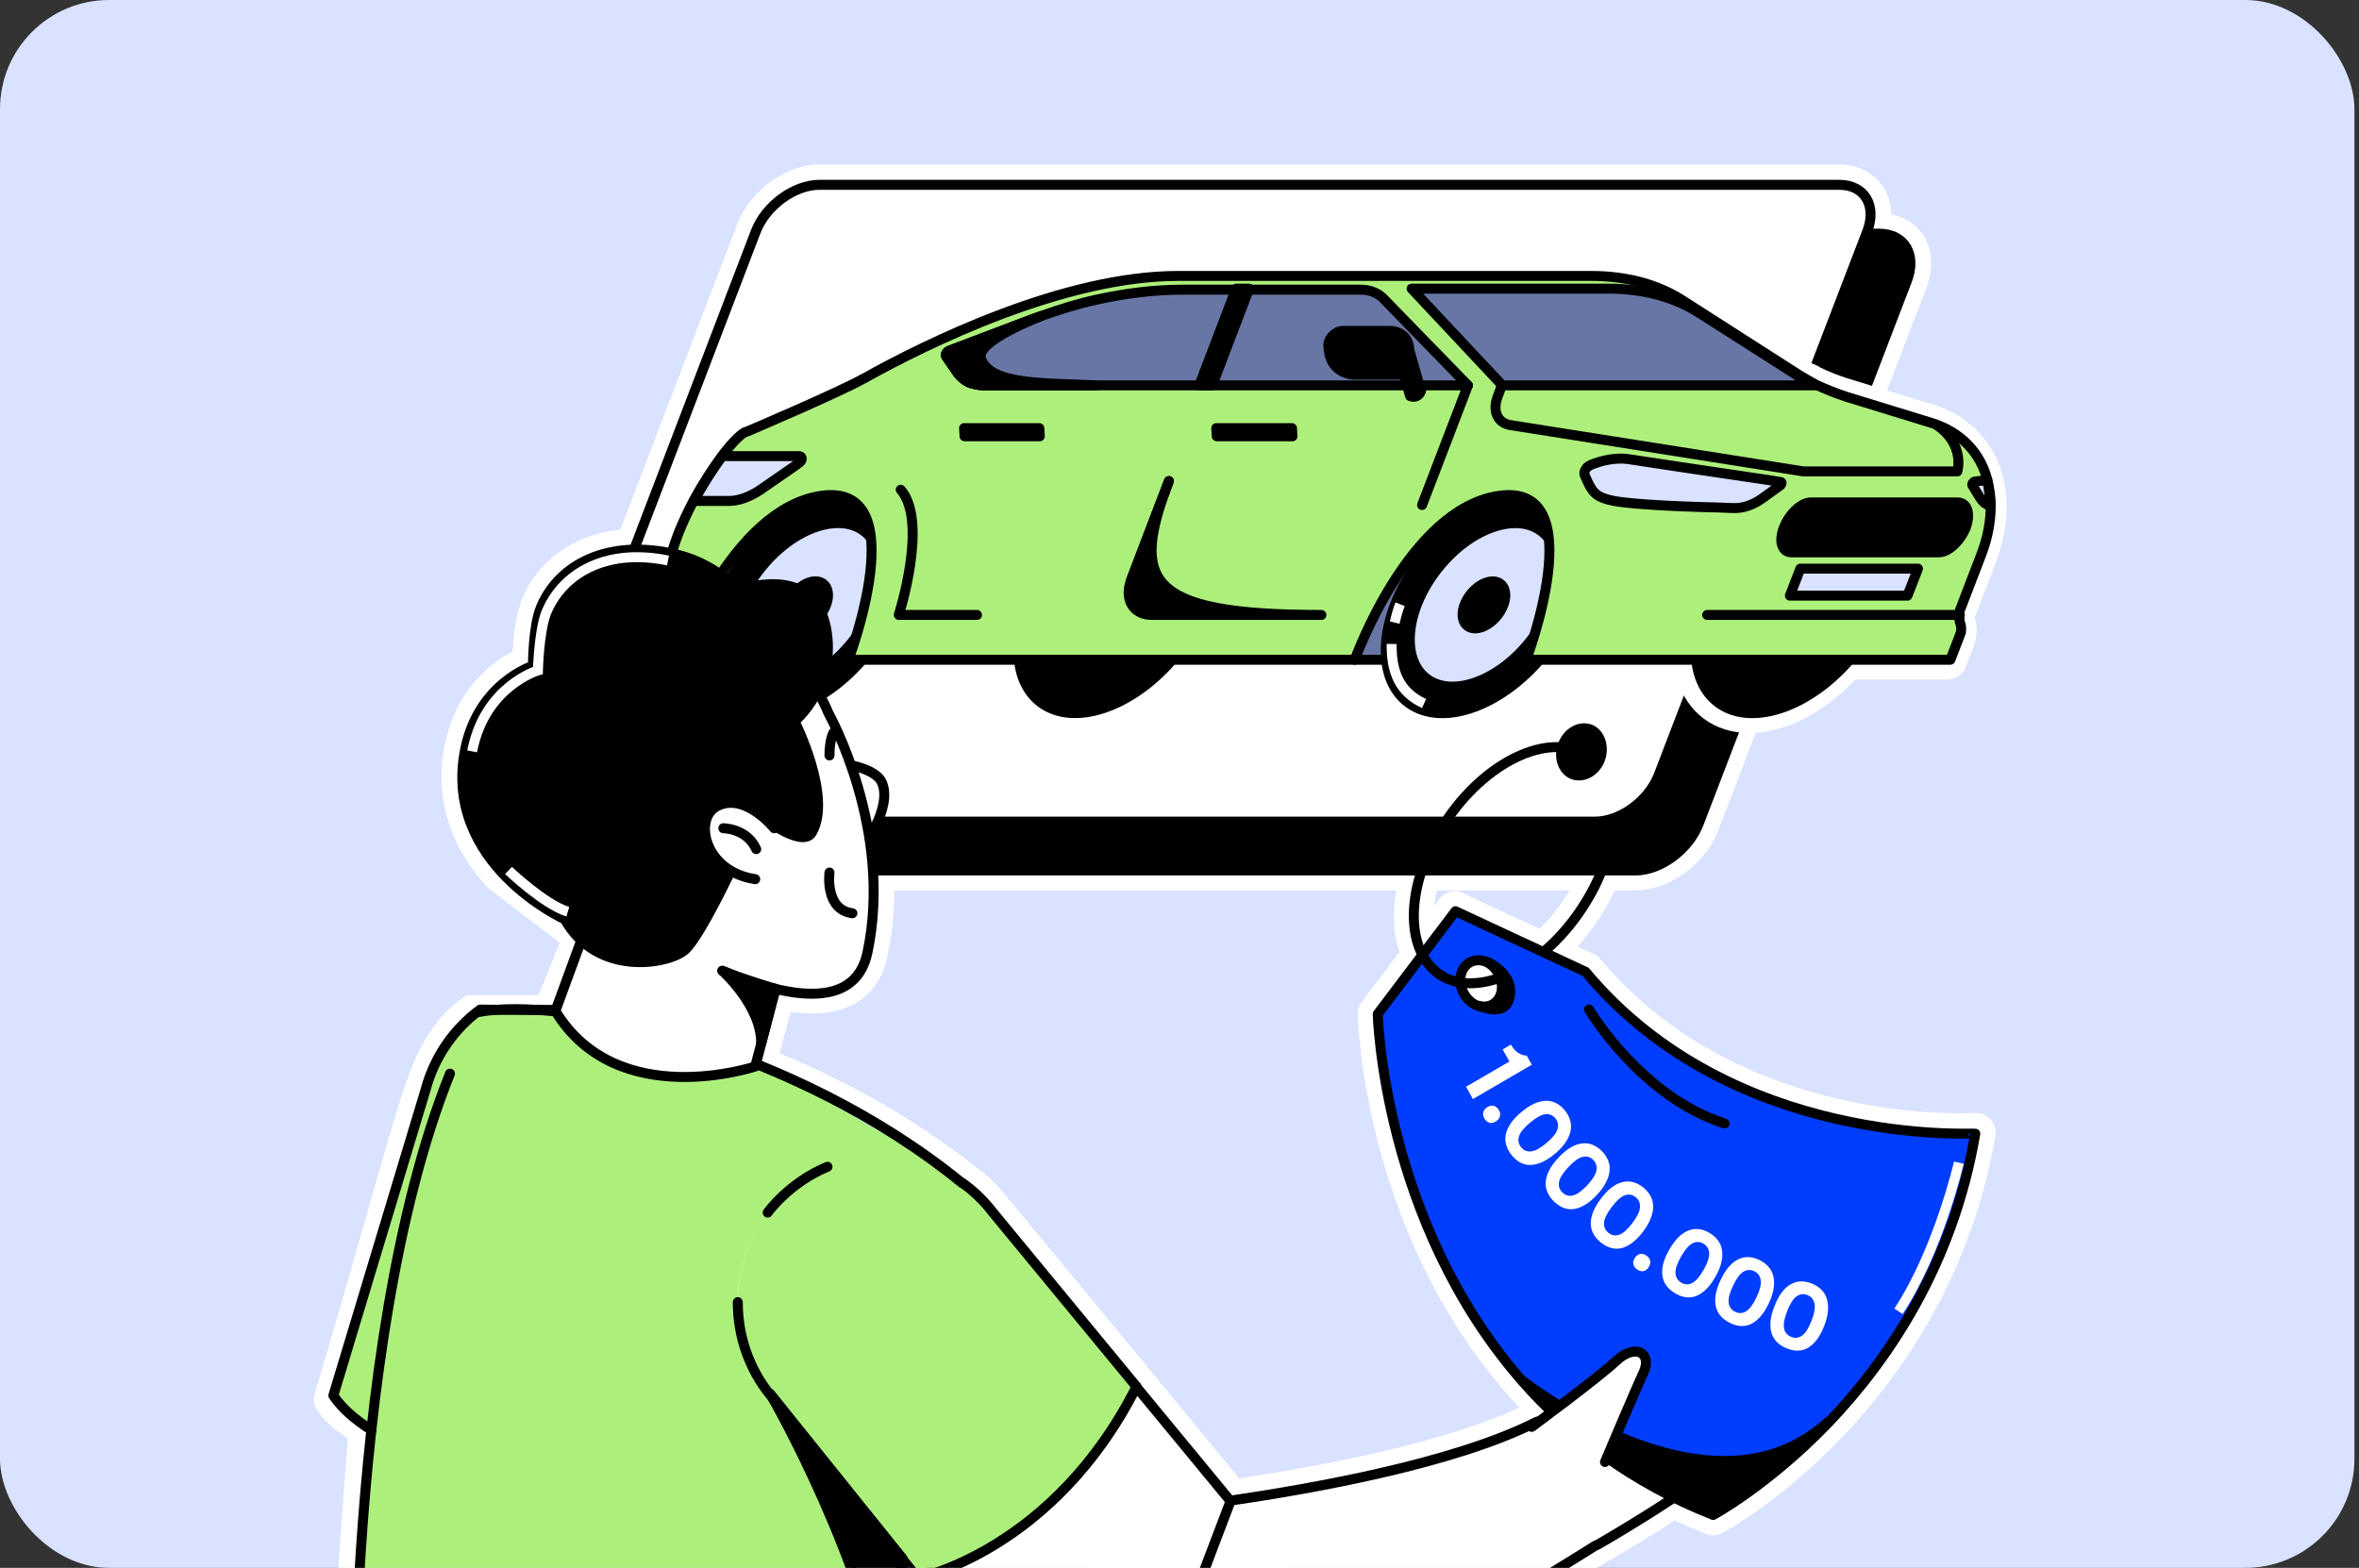 <?xml version="1.0" encoding="UTF-8"?> <svg xmlns="http://www.w3.org/2000/svg" width="346" height="230" viewBox="0 0 346 230" fill="none"><rect x="0" y="0" width="346" height="230" fill="#333333" stroke="none"/> <g clip-path="url(#clip0_1111_2218)"> <rect width="345.333" height="230" rx="16" fill="#D9E2FF"></rect> <g clip-path="url(#clip1_1111_2218)"> <path d="M90.302 129.192C88.109 129.192 86.281 128.296 85.258 126.728C84.38 125.458 84.088 123.815 84.381 122.023C82.188 122.023 80.433 121.127 79.337 119.559C78.167 117.841 78.094 115.526 78.971 113.137L109.527 33.458C111.209 29.052 115.887 25.692 120.2 25.692H269.764C271.957 25.692 273.785 26.588 274.808 28.156C275.686 29.426 275.978 31.069 275.686 32.861C277.879 32.861 279.633 33.757 280.73 35.325C281.899 37.043 281.972 39.358 281.095 41.747L250.539 121.351C248.858 125.757 244.179 129.117 239.866 129.117H90.302V129.192Z" fill="black"></path> <path d="M269.764 27.111C273.493 27.111 275.32 30.172 273.858 33.981L273.712 34.354H275.613C279.341 34.354 281.168 37.416 279.706 41.224L249.15 120.903C247.688 124.712 243.521 127.773 239.793 127.773H90.302C86.574 127.773 84.746 124.712 86.208 120.903L86.354 120.53H84.454C80.725 120.53 78.898 117.468 80.36 113.66L110.916 33.981C112.378 30.172 116.545 27.111 120.273 27.111H269.764ZM269.764 24.124H120.2C115.302 24.124 110.039 27.932 108.138 32.861L77.655 112.539C76.559 115.377 76.778 118.215 78.167 120.306C79.19 121.874 80.872 122.919 82.845 123.293C82.845 124.861 83.284 126.28 84.088 127.475C85.404 129.491 87.743 130.611 90.375 130.611H239.939C244.837 130.611 250.1 126.802 252.001 121.874L282.557 42.195C283.654 39.358 283.434 36.52 282.045 34.429C281.022 32.861 279.341 31.815 277.367 31.442C277.367 29.874 276.928 28.455 276.124 27.26C274.735 25.319 272.396 24.124 269.764 24.124Z" fill="white"></path> <path d="M220.056 143.455C224.077 141.962 228.243 138.676 231.533 133.971C232.922 131.955 234.092 129.864 234.896 127.773" stroke="white" stroke-width="5.848" stroke-miterlimit="10" stroke-linecap="round" stroke-linejoin="round"></path> <path d="M233.068 111.046C227.805 107.237 218.521 111.195 212.454 119.932C206.313 128.669 205.655 138.9 210.918 142.783C213.331 144.575 216.693 144.65 220.129 143.38" stroke="white" stroke-width="5.848" stroke-miterlimit="10" stroke-linecap="round" stroke-linejoin="round"></path> <g clip-path="url(#clip2_1111_2218)"> <path d="M125.537 93.796C125.537 93.721 125.61 93.572 125.61 93.497C125.61 93.572 128.534 94.169 128.534 94.169C128.534 94.244 128.461 94.393 128.461 94.468L125.537 105.669C125.975 106.715 126.56 107.984 127.145 109.552C129.703 110.374 131.312 111.643 132.116 113.361C133.285 116.049 132.847 119.409 130.654 123.367C131.458 129.341 131.312 135.017 130.142 140.319C129.045 145.695 125.098 148.682 119.177 148.682C118.153 148.682 117.13 148.608 115.96 148.458L114.352 154.507C124.806 158.838 134.382 164.364 143.008 171.085C144.543 172.205 145.932 173.475 147.174 174.968C147.467 175.267 147.686 175.64 147.979 175.939L159.236 189.53L181.751 216.861C193.374 215.143 212.892 211.559 224.223 205.809C224.296 205.809 224.369 205.734 224.442 205.734C224.515 205.734 224.515 205.66 224.588 205.66C229.852 201.777 233.726 198.64 235.115 197.371C236.577 195.952 238.258 195.205 239.866 195.205C241.109 195.205 242.206 195.653 243.01 196.475C247.834 192.293 250.393 190.501 252.586 190.501C253.975 190.501 255.144 191.098 255.949 192.218C256.387 192.815 256.68 193.562 256.826 194.309C258.069 193.861 259.238 193.562 260.481 193.562C262.455 193.562 263.99 194.309 264.794 195.653C265.744 197.296 265.452 199.014 261.577 205.809C259.677 209.244 257.191 213.127 255.729 215.143C253.098 218.803 240.963 226.046 235.846 229.033H235.773C235.7 229.108 235.627 229.108 235.553 229.182C233.287 230.676 197.395 253.452 179.631 257.933C177.804 258.455 175.976 258.754 174.076 258.754C171.663 258.754 169.324 258.306 167.131 257.484C164.865 257.036 158.505 255.095 136.94 233.887C135.917 234.186 135.259 234.335 135.186 234.335C135.113 234.41 134.967 234.41 134.82 234.41C134.382 240.682 134.089 246.881 134.016 252.855C133.943 257.858 134.016 262.712 134.236 267.342C134.236 268.163 133.943 268.91 133.431 269.507C132.847 270.179 118.884 285.189 94.396 285.189C92.276 285.189 90.083 285.04 87.963 284.816H87.817C75.609 283.472 62.962 278.468 50.316 269.955C49.512 269.433 47 265.5 47 265.5L51 211C51 211 45.741 207.739 46 205C54.653 175.939 57.656 163.433 60.5 156.299C63.626 148.458 68.5 145.994 68.5 145.994L79 145.994L82.091 138.302L71.734 130.387C65.959 124.338 63.693 117.02 65.228 109.254C66.91 100.965 72.246 97.082 75.17 95.588C75.316 93.422 75.682 90.062 76.559 87.896C79.191 81.549 85.258 77.741 92.861 77.591C92.934 77.516 92.934 77.442 93.007 77.367C92.714 77.815 94.98 79.981 94.688 80.429C94.615 80.504 94.615 80.578 94.542 80.653H93.445C86.135 80.653 81.237 84.387 79.337 89.091C78.24 91.854 78.094 97.604 78.094 97.604C78.094 97.604 70.126 100.069 68.152 109.851C66.325 118.961 70.784 125.533 75.243 129.64L82.652 134.652L84.896 138.302C84.896 138.302 82.237 148.16 82.091 148.458C82.018 148.757 68.5 148.458 68.5 148.458C68.5 148.458 56.31 195.728 54.19 219.997C51.924 246.059 51.924 267.342 51.924 267.342C65.521 276.527 77.656 280.634 88.109 281.754H88.182C90.302 281.978 92.349 282.053 94.323 282.053C117.861 282.053 131.238 267.342 131.238 267.342C131.019 262.413 130.946 257.559 131.019 252.705C131.092 244.342 131.604 236.202 132.262 228.436L134.528 231.273C134.528 231.273 135.698 231.049 137.598 230.377C149.294 241.952 162.014 253.303 167.789 254.423C169.69 255.17 171.736 255.618 173.929 255.618C175.611 255.618 177.219 255.394 178.754 254.945C196.444 250.465 233.945 226.494 233.945 226.494H234.018C234.091 226.494 234.238 226.419 234.311 226.345C236.65 225.001 250.905 216.637 253.317 213.277C255.949 209.617 262.893 198.192 262.235 197.072C262.016 196.699 261.358 196.4 260.408 196.4C258.58 196.4 255.656 197.445 253.244 200.806C253.244 200.806 255.437 193.413 252.586 193.413C250.539 193.413 244.545 199.014 240.597 202.299C240.744 201.926 240.89 201.553 241.036 201.254C241.913 199.312 241.109 198.117 239.793 198.117C239.062 198.117 238.039 198.566 237.089 199.462C234.969 201.478 228.536 206.332 225.977 208.199L225.539 208.423H225.466C213.331 214.621 192.205 218.28 180.508 219.997L156.897 191.397L145.639 177.731C145.42 177.432 145.128 177.134 144.908 176.835C143.812 175.565 142.569 174.371 141.18 173.4C131.092 165.559 120.639 160.108 110.843 156.299L113.767 144.949C115.668 145.397 117.422 145.695 119.104 145.695C123.124 145.695 126.268 144.127 127.218 139.721C128.461 133.822 128.314 127.997 127.51 122.845C128.753 120.679 130.434 117.169 129.338 114.705C128.753 113.361 126.633 112.539 124.806 112.166C123.855 109.552 122.978 107.461 122.32 106.117L125.537 93.796Z" fill="white"></path> <path d="M112.5 156.5L102 158L95.5 157.5L89 155.5L81 148.5H70L66 152L61.5 161.5L49 205L54.5 209.5L53 230H126L139.5 172L112.5 156.5Z" fill="#ADEF7B"></path> </g> <path d="M251.27 223.656C251.124 223.656 250.905 223.656 250.759 223.582C239.574 219.101 229.925 212.38 222.176 203.569C201.562 180.121 200.611 150.101 200.611 148.831C200.611 148.458 200.684 148.159 200.904 147.861L212.307 132.851C212.6 132.478 213.038 132.254 213.477 132.254C213.696 132.254 213.916 132.328 214.062 132.403L233.068 141.289C233.287 141.364 233.434 141.513 233.58 141.663C251.49 163.169 279.195 164.812 287.309 164.812C288.771 164.812 289.575 164.737 289.575 164.737H289.648C290.087 164.737 290.452 164.887 290.745 165.26C291.037 165.633 291.183 166.082 291.11 166.53C288.332 182.585 280.803 197.52 269.253 209.617L269.18 209.692C260.262 219.026 252.294 223.358 251.928 223.507C251.782 223.582 251.563 223.656 251.27 223.656ZM216.84 142.409C216.62 142.409 216.474 142.484 216.328 142.559C215.963 142.783 215.816 143.081 215.816 143.306C215.67 143.828 215.743 144.5 216.109 145.023C216.401 145.546 216.913 145.994 217.425 146.143C217.571 146.218 217.717 146.218 217.79 146.218C218.009 146.218 218.156 146.143 218.375 146.069C219.033 145.695 219.179 144.5 218.667 143.53C218.448 143.081 218.082 142.783 217.717 142.559H217.644C217.278 142.409 217.059 142.409 216.84 142.409Z" fill="black"></path> <path d="M213.477 133.672L232.557 142.559C250.832 164.513 279.122 166.231 287.382 166.231C288.918 166.231 289.722 166.156 289.722 166.156C286.432 185.497 276.856 199.462 268.157 208.572C259.312 217.832 251.271 222.088 251.271 222.088C239.209 217.309 230.144 210.289 223.273 202.449C202.805 179.15 202.074 148.608 202.074 148.608L213.477 133.672ZM217.717 147.711C218.156 147.711 218.594 147.637 219.033 147.338C220.422 146.517 220.787 144.5 219.837 142.783C219.399 142.036 218.814 141.513 218.156 141.14C217.717 140.916 217.279 140.841 216.913 140.841C216.475 140.841 216.036 140.916 215.67 141.215C214.281 142.036 213.916 144.052 214.866 145.77C215.378 146.666 216.182 147.338 217.059 147.562C217.206 147.637 217.425 147.711 217.717 147.711ZM213.477 130.685C212.6 130.685 211.723 131.059 211.138 131.88L199.734 146.965C199.296 147.487 199.076 148.159 199.15 148.832C199.15 150.101 200.173 180.718 221.08 204.539C228.975 213.575 238.77 220.445 250.174 225.001C250.54 225.15 250.905 225.225 251.271 225.225C251.709 225.225 252.221 225.075 252.659 224.851C253.025 224.702 261.212 220.221 270.277 210.738C270.35 210.663 270.35 210.663 270.423 210.588C282.119 198.267 289.795 183.182 292.646 166.828C292.719 166.604 292.719 166.38 292.719 166.231C292.719 164.588 291.403 163.244 289.795 163.244C289.795 163.244 289.795 163.244 289.722 163.244C289.649 163.244 289.649 163.244 289.575 163.244C289.429 163.244 288.698 163.319 287.382 163.319C279.487 163.319 252.221 161.676 234.75 140.692C234.457 140.393 234.165 140.095 233.726 139.945L214.647 131.059C214.281 130.76 213.916 130.685 213.477 130.685Z" fill="white"></path> <path d="M229.485 227.764C234.895 227.764 239.281 223.283 239.281 217.757C239.281 212.231 234.895 207.75 229.485 207.75C224.076 207.75 219.69 212.231 219.69 217.757C219.69 223.283 224.076 227.764 229.485 227.764Z" fill="white"></path> <path d="M172.028 221.267C172.028 221.267 207.921 217.458 225.465 208.646L234.018 226.718C234.018 226.718 188.403 255.916 174.075 255.841L172.028 221.267Z" fill="white"></path> <path d="M174.002 255.767C183.369 255.767 190.962 248.01 190.962 238.442C190.962 228.874 183.369 221.117 174.002 221.117C164.636 221.117 157.043 228.874 157.043 238.442C157.043 248.01 164.636 255.767 174.002 255.767Z" fill="white"></path> <path d="M234.019 226.644C234.019 226.644 250.686 217.085 253.317 213.426C256.022 209.767 262.894 198.342 262.236 197.221C261.578 196.101 256.899 195.952 253.244 201.03C253.244 201.03 255.437 193.637 252.586 193.637C249.735 193.637 239.209 204.54 237.235 204.838C235.188 205.137 225.466 208.721 225.466 208.721L234.019 226.644Z" fill="white"></path> <path d="M229.486 227.764C234.896 227.764 239.281 223.284 239.281 217.757C239.281 212.231 234.896 207.751 229.486 207.751C224.076 207.751 219.69 212.231 219.69 217.757C219.69 223.284 224.076 227.764 229.486 227.764Z" fill="white"></path> <path d="M220.056 143.455C224.077 141.962 228.243 138.676 231.533 133.971C232.922 131.955 234.092 129.864 234.896 127.773" stroke="black" stroke-width="1.462" stroke-miterlimit="10" stroke-linecap="round" stroke-linejoin="round"></path> <path d="M239.866 127.699H90.302C86.574 127.699 84.746 124.637 86.208 120.828L116.765 41.15C118.227 37.341 122.393 34.279 126.121 34.279H275.613C279.341 34.279 281.168 37.341 279.706 41.15L249.15 120.828C247.688 124.637 243.522 127.699 239.866 127.699Z" fill="black" stroke="black" stroke-width="1.462" stroke-miterlimit="10" stroke-linecap="round" stroke-linejoin="round"></path> <path d="M269.765 27.111H120.2C116.472 27.111 112.305 30.172 110.843 33.981L80.36 113.659C78.898 117.468 80.726 120.53 84.454 120.53H233.945C237.673 120.53 241.84 117.468 243.302 113.659L273.858 33.981C275.32 30.172 273.493 27.111 269.765 27.111ZM234.676 111.419C233.945 113.211 232.191 114.182 230.656 113.585C229.194 112.987 228.536 110.971 229.267 109.179C229.998 107.387 231.752 106.416 233.287 107.013C234.749 107.685 235.334 109.627 234.676 111.419Z" fill="white" stroke="black" stroke-width="1.462" stroke-miterlimit="10" stroke-linecap="round" stroke-linejoin="round"></path> <path d="M257.045 106.117C252.074 106.117 248.565 103.13 247.542 98.276H226.416C221.957 103.205 216.401 106.117 211.503 106.117C206.532 106.117 203.024 103.13 202 98.276H172.467C168.008 103.205 162.453 106.117 157.555 106.117C152.584 106.117 149.075 103.13 148.052 98.276H126.926C122.466 103.205 116.911 106.117 112.013 106.117C107.042 106.117 103.533 103.13 102.51 98.276H94.396C93.665 98.276 93.08 97.754 92.934 97.007C92.934 96.858 92.349 93.199 95.419 89.614C95.419 88.046 95.638 83.864 97.904 77.815C98.562 76.098 99.367 74.38 100.244 72.737C101.852 69.676 103.46 67.361 104.557 66.017C107.115 62.656 108.358 62.059 109.016 61.91C110.697 61.163 122.101 56.309 125.756 54.293C135.99 48.617 155.727 39.059 172.614 39.059H233.141C238.478 39.059 243.375 40.328 247.25 42.793L264.648 53.919C264.867 54.069 265.086 54.218 265.379 54.367C265.671 54.517 265.817 54.666 266.037 54.741C266.329 54.89 266.621 55.039 266.841 55.189C266.841 55.189 266.841 55.189 266.914 55.189C268.23 55.861 269.619 56.383 271.081 56.832L283.727 60.715C283.946 60.789 284.166 60.864 284.385 60.939H284.458C284.604 60.939 284.824 61.013 284.97 61.088C288.99 62.731 291.768 65.867 292.865 69.975C293.23 71.319 293.376 72.663 293.376 74.156C293.376 76.695 292.865 79.384 291.841 82.072L288.917 89.689C288.844 89.913 288.771 90.137 288.771 90.286C288.771 90.361 288.771 90.436 288.771 90.51C288.771 90.734 288.771 90.884 288.844 91.033C289.063 91.705 289.063 92.377 288.99 93.049C288.917 93.497 288.844 93.945 288.625 94.393L287.528 97.231C287.309 97.828 286.797 98.202 286.139 98.202H271.958C267.426 103.13 261.943 106.117 257.045 106.117Z" fill="black"></path> <path d="M233.287 40.552C238.404 40.552 242.937 41.747 246.592 44.062L263.844 55.114C264.136 55.263 264.355 55.413 264.648 55.637C264.867 55.786 265.086 55.861 265.306 56.01C265.598 56.159 265.89 56.309 266.183 56.458C267.572 57.13 269.107 57.728 270.642 58.25L283.288 62.133C283.581 62.208 283.8 62.357 284.093 62.432H284.166C284.166 62.432 284.239 62.432 284.239 62.507C287.967 63.926 290.452 66.763 291.476 70.497C291.768 71.692 291.987 72.961 291.987 74.305C291.987 76.621 291.549 79.085 290.525 81.698L287.601 89.315C287.455 89.614 287.382 89.913 287.382 90.211C287.382 90.286 287.382 90.435 287.382 90.51C287.382 90.883 287.382 91.257 287.528 91.63C287.674 92.004 287.674 92.526 287.601 92.974C287.528 93.273 287.455 93.647 287.382 93.945L286.286 96.783H271.446C267.352 101.487 262.016 104.624 257.191 104.624C252.367 104.624 249.443 101.487 248.931 96.783H225.977C221.884 101.487 216.547 104.624 211.723 104.624C206.898 104.624 203.974 101.487 203.462 96.783H198.857H172.029C167.935 101.487 162.599 104.624 157.774 104.624C152.95 104.624 150.025 101.487 149.514 96.783H126.56C122.466 101.487 117.13 104.624 112.305 104.624C107.481 104.624 104.557 101.487 104.045 96.783H99.44C99.44 96.783 99.44 96.708 99.44 96.633C99.367 96.708 99.367 96.783 99.367 96.783H94.688C94.688 96.783 94.103 93.422 97.174 90.211C97.174 90.211 96.735 85.805 99.513 78.413C100.171 76.695 100.975 75.052 101.779 73.484C103.168 70.945 104.63 68.705 105.946 66.913C107.627 64.672 109.089 63.328 109.601 63.328C109.601 63.328 122.613 57.802 126.706 55.562C136.063 50.335 156.093 40.477 172.906 40.477H233.287M233.287 37.565H172.76C155.581 37.565 135.551 47.198 125.171 53.023C121.662 54.965 110.77 59.669 108.723 60.491C107.627 60.715 106.165 61.685 103.533 65.12C102.437 66.539 100.755 68.929 99.074 72.065C98.124 73.783 97.32 75.575 96.662 77.293C94.469 82.968 94.103 87 94.03 89.091C90.96 92.974 91.545 96.783 91.618 97.231C91.837 98.65 93.08 99.695 94.469 99.695H99.147C99.147 99.695 99.147 99.695 99.22 99.695H101.413C102.875 104.549 106.823 107.536 112.013 107.536C117.13 107.536 122.905 104.624 127.51 99.695H146.809C148.271 104.549 152.218 107.536 157.409 107.536C162.526 107.536 168.301 104.624 172.906 99.695H198.418H200.611C202.073 104.549 206.021 107.536 211.211 107.536C216.328 107.536 222.103 104.624 226.708 99.695H246.007C247.469 104.549 251.416 107.536 256.607 107.536C261.724 107.536 267.499 104.624 272.104 99.695H285.628C286.797 99.695 287.894 98.948 288.332 97.828L289.429 94.991C289.648 94.468 289.794 93.871 289.868 93.348C290.014 92.452 289.941 91.556 289.648 90.734C289.648 90.734 289.648 90.734 289.648 90.659C289.648 90.585 289.648 90.51 289.721 90.361L292.645 82.744C293.742 79.906 294.327 77.069 294.327 74.38V74.305C294.327 72.737 294.107 71.169 293.742 69.75C292.499 65.195 289.429 61.685 285.043 59.893C284.824 59.744 284.604 59.669 284.312 59.594C284.093 59.52 283.873 59.445 283.581 59.37L270.934 55.487C269.545 55.039 268.23 54.517 266.987 53.919C266.987 53.919 266.914 53.919 266.914 53.844C266.695 53.695 266.402 53.62 266.183 53.471H266.11C265.89 53.396 265.744 53.247 265.525 53.172H265.452C265.232 53.023 265.013 52.874 264.794 52.799L247.615 41.747C244.033 38.984 238.916 37.565 233.287 37.565Z" fill="white"></path> <path d="M198.711 96.783H223.857C223.857 96.783 243.668 68.929 220.129 68.63C196.591 68.331 198.711 96.783 198.711 96.783Z" fill="#6776A4" stroke="black" stroke-width="1.462" stroke-miterlimit="10" stroke-linecap="round" stroke-linejoin="round"></path> <path d="M226.349 96.158C232.691 88.404 233.939 78.795 229.137 74.696C224.335 70.597 215.301 73.56 208.958 81.314C202.616 89.068 201.368 98.677 206.17 102.776C210.972 106.875 220.006 103.912 226.349 96.158Z" fill="black" stroke="black" stroke-width="1.462" stroke-miterlimit="10" stroke-linecap="round" stroke-linejoin="round"></path> <path d="M224.217 94.338C229.006 88.483 229.95 81.228 226.325 78.134C222.7 75.04 215.879 77.278 211.09 83.134C206.301 88.989 205.357 96.243 208.982 99.337C212.607 102.431 219.428 100.193 224.217 94.338Z" fill="#D9E2FF" stroke="black" stroke-width="1.462" stroke-miterlimit="10" stroke-linecap="round" stroke-linejoin="round"></path> <path d="M219.561 90.364C220.933 88.686 221.191 86.598 220.138 85.699C219.085 84.8 217.118 85.43 215.746 87.108C214.374 88.785 214.116 90.874 215.17 91.773C216.223 92.672 218.189 92.041 219.561 90.364Z" fill="black" stroke="black" stroke-width="1.462" stroke-miterlimit="10" stroke-linecap="round" stroke-linejoin="round"></path> <path d="M204.558 91.331C204.777 90.435 204.997 89.539 205.362 88.643" stroke="white" stroke-width="1.462" stroke-miterlimit="10"></path> <path d="M208.871 103.205C205.289 101.562 204.047 98.575 204.12 94.468" stroke="white" stroke-width="1.462" stroke-miterlimit="10"></path> <path d="M271.82 96.156C278.162 88.402 279.411 78.793 274.608 74.694C269.806 70.596 260.772 73.559 254.43 81.313C248.087 89.067 246.839 98.675 251.641 102.774C256.443 106.873 265.478 103.91 271.82 96.156Z" fill="black" stroke="black" stroke-width="1.462" stroke-miterlimit="10" stroke-linecap="round" stroke-linejoin="round"></path> <path d="M99.366 96.783H124.513C124.513 96.783 144.323 68.929 120.785 68.63C97.246 68.331 99.366 96.783 99.366 96.783Z" fill="#6776A4" stroke="black" stroke-width="1.462" stroke-miterlimit="10" stroke-linecap="round" stroke-linejoin="round"></path> <path d="M127.01 96.148C133.352 88.394 134.601 78.785 129.799 74.686C124.997 70.587 115.962 73.55 109.62 81.304C103.278 89.058 102.029 98.667 106.831 102.766C111.634 106.865 120.668 103.902 127.01 96.148Z" fill="black" stroke="black" stroke-width="1.462" stroke-miterlimit="10" stroke-linecap="round" stroke-linejoin="round"></path> <path d="M124.878 94.329C129.667 88.473 130.611 81.219 126.986 78.125C123.361 75.031 116.541 77.269 111.751 83.124C106.962 88.979 106.019 96.234 109.644 99.328C113.268 102.422 120.089 100.184 124.878 94.329Z" fill="#D9E2FF" stroke="black" stroke-width="1.462" stroke-miterlimit="10" stroke-linecap="round" stroke-linejoin="round"></path> <path d="M120.222 90.354C121.594 88.677 121.853 86.588 120.799 85.689C119.746 84.79 117.78 85.421 116.408 87.098C115.036 88.776 114.777 90.864 115.831 91.763C116.884 92.662 118.85 92.031 120.222 90.354Z" fill="black" stroke="black" stroke-width="1.462" stroke-miterlimit="10" stroke-linecap="round" stroke-linejoin="round"></path> <path d="M172.481 96.147C178.824 88.392 180.072 78.784 175.27 74.685C170.468 70.586 161.433 73.549 155.091 81.303C148.749 89.057 147.5 98.666 152.303 102.765C157.105 106.864 166.139 103.901 172.481 96.147Z" fill="black" stroke="black" stroke-width="1.462" stroke-miterlimit="10" stroke-linecap="round" stroke-linejoin="round"></path> <path d="M287.163 93.945L286.066 96.783H223.857C223.857 96.783 233.726 70.721 219.837 72.737C206.605 74.679 198.711 96.783 198.711 96.783H124.44C124.44 96.783 134.309 70.721 120.419 72.737C107.188 74.679 99.293 96.783 99.293 96.783H94.615C94.615 96.783 94.03 93.422 97.1 90.211C97.1 90.211 96.662 85.805 99.439 78.413C100.097 76.695 100.901 75.052 101.706 73.484C103.095 70.945 104.557 68.705 105.872 66.912C107.554 64.672 109.016 63.328 109.527 63.328C109.527 63.328 122.539 57.802 126.633 55.562C135.99 50.335 156.02 40.477 172.833 40.477H233.36C238.477 40.477 243.01 41.672 246.665 43.987L263.917 55.039C264.648 55.487 265.452 55.935 266.256 56.383C267.645 57.055 269.18 57.653 270.715 58.175L283.361 62.059C287.601 63.403 290.452 66.39 291.476 70.348C291.768 71.542 291.987 72.812 291.987 74.156C291.987 76.471 291.549 78.935 290.525 81.549L287.601 89.166C287.455 89.465 287.382 89.763 287.382 90.062C287.382 90.137 287.382 90.286 287.382 90.361C287.382 90.734 287.382 91.107 287.528 91.481C287.674 91.854 287.674 92.377 287.601 92.825C287.382 93.273 287.309 93.646 287.163 93.945Z" fill="#ADEF7B" stroke="black" stroke-width="1.462" stroke-miterlimit="10" stroke-linecap="round" stroke-linejoin="round"></path> <path d="M143.3 90.211H131.823C131.823 90.211 136.209 76.546 132.116 71.841" stroke="black" stroke-width="1.462" stroke-miterlimit="10" stroke-linecap="round" stroke-linejoin="round"></path> <path d="M287.455 90.211H250.393" stroke="black" stroke-width="1.462" stroke-miterlimit="10" stroke-linecap="round" stroke-linejoin="round"></path> <path d="M279.779 87.374H262.527L264.062 83.416H281.314L279.779 87.374Z" fill="#D9E2FF" stroke="black" stroke-width="1.462" stroke-miterlimit="10" stroke-linecap="round" stroke-linejoin="round"></path> <path d="M287.163 73.708H265.598C264.209 73.708 262.455 75.351 261.651 77.367C260.847 79.383 261.358 81.026 262.747 81.026H284.385C285.774 81.026 287.528 79.383 288.333 77.367C289.064 75.351 288.552 73.708 287.163 73.708Z" fill="black" stroke="black" stroke-width="1.462" stroke-miterlimit="10" stroke-linecap="round" stroke-linejoin="round"></path> <path d="M266.183 56.533H220.348L207.044 42.344H235.846C240.963 42.344 245.495 43.539 249.15 45.854L261.212 53.546L263.77 55.188C264.574 55.636 265.378 56.084 266.183 56.533Z" fill="#6776A4" stroke="black" stroke-width="1.462" stroke-miterlimit="10" stroke-linecap="round" stroke-linejoin="round"></path> <path d="M215.304 56.532H144.469C143.811 56.532 143.154 56.458 142.569 56.234H142.496H142.423C141.618 55.935 141.034 55.412 140.522 54.815L138.767 52.276C138.621 52.052 138.841 51.604 139.206 51.455L151.414 46.825C151.853 46.675 152.218 46.526 152.657 46.377C155.361 45.406 157.993 44.584 160.698 43.987C165.084 43.016 169.324 42.493 173.49 42.493H199.587C200.903 42.493 202 42.942 202.804 43.688L215.304 56.532Z" fill="#6776A4" stroke="black" stroke-width="1.462" stroke-miterlimit="10" stroke-linecap="round" stroke-linejoin="round"></path> <path d="M208.433 57.354C207.921 58.624 206.824 58.101 206.824 58.101L204.851 51.231L206.459 50.484L208.433 57.354Z" fill="black" stroke="black" stroke-width="1.462" stroke-miterlimit="10" stroke-linecap="round" stroke-linejoin="round"></path> <path d="M215.304 56.533L208.579 74.081" stroke="black" stroke-width="1.462" stroke-miterlimit="10" stroke-linecap="round" stroke-linejoin="round"></path> <path d="M171.444 70.572L165.888 85.133" stroke="black" stroke-width="1.462" stroke-miterlimit="10" stroke-linecap="round" stroke-linejoin="round"></path> <path d="M261.066 71.244L258.58 73.036C257.191 74.081 255.583 74.604 254.194 74.529C254.194 74.529 253.463 74.529 252.294 74.455C248.492 74.38 239.866 74.081 236.723 73.484C235.553 73.26 234.749 72.961 234.238 72.588C233.507 72.065 233.068 71.169 232.483 69.825C232.337 69.526 232.337 69.302 232.483 69.003C232.556 68.854 232.629 68.779 232.702 68.63C232.849 68.481 233.068 68.331 233.36 68.182C235.042 67.51 236.723 67.211 238.185 67.286C238.404 67.286 238.697 67.361 238.916 67.361L246.299 68.481L259.384 70.422L261.212 70.721C261.358 70.721 261.358 71.02 261.066 71.244Z" fill="#D9E2FF" stroke="black" stroke-width="1.462" stroke-miterlimit="10" stroke-linecap="round" stroke-linejoin="round"></path> <path d="M291.914 74.231C291.256 74.007 290.744 73.559 290.379 72.961L289.282 71.169C289.209 71.02 289.355 70.721 289.648 70.646L291.475 70.422C291.695 71.692 291.914 72.961 291.914 74.231Z" fill="#D9E2FF" stroke="black" stroke-width="1.462" stroke-miterlimit="10" stroke-linecap="round" stroke-linejoin="round"></path> <path d="M206.825 53.844L206.678 51.156C206.605 49.588 205.436 48.542 203.827 48.542H196.956C195.859 48.542 194.763 49.662 194.836 50.782L194.909 51.455C195.128 53.545 196.664 54.964 198.857 54.964H205.874C206.386 54.89 206.825 54.367 206.825 53.844Z" fill="black" stroke="black" stroke-width="1.462" stroke-miterlimit="10" stroke-linecap="round" stroke-linejoin="round"></path> <path d="M171.444 70.572C165.888 85.133 167.862 90.211 193.813 90.211H168.958C166.18 90.211 164.865 87.896 165.888 85.133L171.444 70.572Z" fill="black" stroke="black" stroke-width="1.462" stroke-miterlimit="10" stroke-linecap="round" stroke-linejoin="round"></path> <path d="M284.166 62.432C288.259 65.27 287.09 69.153 287.09 69.153H264.502L221.518 62.357C219.691 62.059 218.887 60.341 219.618 58.325L220.275 56.533" stroke="black" stroke-width="1.462" stroke-miterlimit="10" stroke-linecap="round" stroke-linejoin="round"></path> <path d="M177.803 56.533H175.903L181.312 42.344H183.213L177.803 56.533Z" fill="black" stroke="black" stroke-width="1.462" stroke-miterlimit="10" stroke-linecap="round" stroke-linejoin="round"></path> <path d="M189.573 64H178.462L178.389 62.805H189.5L189.573 64Z" fill="black" stroke="black" stroke-width="1.462" stroke-miterlimit="10" stroke-linecap="round" stroke-linejoin="round"></path> <path d="M152.511 64H141.473L141.399 62.805H152.438L152.511 64Z" fill="black" stroke="black" stroke-width="1.462" stroke-miterlimit="10" stroke-linecap="round" stroke-linejoin="round"></path> <path d="M117.203 67.883L116.618 68.331L111.428 71.916C109.966 72.887 108.358 73.484 106.969 73.484H101.779C103.168 70.945 104.63 68.705 105.946 66.913H117.276C117.715 66.987 117.715 67.585 117.203 67.883Z" fill="#D9E2FF" stroke="black" stroke-width="1.462" stroke-miterlimit="10" stroke-linecap="round" stroke-linejoin="round"></path> <path d="M160.771 56.533H144.469C143.811 56.533 143.154 56.458 142.569 56.234H142.496H142.423C141.618 55.935 141.034 55.413 140.522 54.815L138.767 52.276C138.621 52.052 138.841 51.604 139.206 51.455L151.414 46.825C151.853 46.675 152.218 46.526 152.657 46.377C152.364 46.526 143.08 50.036 143.885 52.575C145.127 56.533 153.315 56.159 160.771 56.533Z" fill="black" stroke="black" stroke-width="1.462" stroke-miterlimit="10" stroke-linecap="round" stroke-linejoin="round"></path> <path d="M82.955 148.1C78.688 148.245 70.435 148.1 70.435 148.1C66.578 150.925 63.708 155.05 62.438 159.806L48.893 204.722C50.156 206.615 52.12 208.301 54.5 209.794" stroke="black" stroke-width="1.462" stroke-miterlimit="10" stroke-linecap="round" stroke-linejoin="round"></path> <path d="M129.119 212.38C140.665 212.38 150.026 202.818 150.026 191.023C150.026 179.228 140.665 169.666 129.119 169.666C117.572 169.666 108.212 179.228 108.212 191.023C108.212 202.818 117.572 212.38 129.119 212.38Z" fill="white"></path> <path d="M174.003 255.767C183.369 255.767 190.962 248.01 190.962 238.442C190.962 228.874 183.369 221.117 174.003 221.117C164.636 221.117 157.043 228.874 157.043 238.442C157.043 248.01 164.636 255.767 174.003 255.767Z" fill="white"></path> <path d="M184.018 224.478L145.567 177.88L112.817 204.465C112.817 204.465 155.655 252.257 167.862 254.572L184.018 224.478Z" fill="white"></path> <path d="M114.571 206.407C122.685 215.293 157.116 252.631 167.862 254.647C169.762 255.394 171.809 255.842 174.002 255.842C175.684 255.842 177.292 255.618 178.827 255.17C196.517 250.689 234.018 226.718 234.018 226.718C234.018 226.718 234.018 226.718 234.091 226.718C234.164 226.644 234.311 226.644 234.384 226.569C235.699 225.822 240.67 222.91 245.276 219.848" stroke="black" stroke-width="1.462" stroke-miterlimit="10" stroke-linecap="round" stroke-linejoin="round"></path> <path d="M226.782 208.124C226.343 208.273 225.904 208.423 225.466 208.572H225.393C213.185 214.77 192.132 218.429 180.436 220.147L145.566 177.88" stroke="black" stroke-width="1.462" stroke-miterlimit="10" stroke-linecap="round" stroke-linejoin="round"></path> <path d="M232.556 142.559L213.477 133.672L202.073 148.757C202.073 148.757 202.804 179.225 223.273 202.598C230.144 210.439 239.209 217.458 251.27 222.238C251.27 222.238 259.311 217.906 268.156 208.721C276.855 199.611 286.432 185.647 289.721 166.306C289.721 166.156 254.194 168.546 232.556 142.559ZM214.72 145.77C213.769 144.052 214.135 142.036 215.524 141.215C216.328 140.767 217.205 140.767 218.082 141.14C218.74 141.439 219.325 142.036 219.764 142.783C220.714 144.5 220.348 146.517 218.96 147.338C218.302 147.711 217.571 147.786 216.84 147.562C216.036 147.338 215.231 146.666 214.72 145.77Z" fill="#013DFF" stroke="black" stroke-width="1.462" stroke-miterlimit="10" stroke-linecap="round" stroke-linejoin="round"></path> <path d="M216.034 161.225L215.03 159.424L221.388 155.722L220.397 153.947L221.618 153.236C221.764 153.499 221.92 153.73 222.084 153.928C222.262 154.13 222.454 154.301 222.662 154.441C222.848 154.562 223.049 154.662 223.267 154.743C223.492 154.819 223.711 154.854 223.925 154.85L224.675 156.194L216.034 161.225Z" fill="white"></path> <path d="M219.797 162.769C219.994 163.068 220.065 163.373 220.011 163.684C219.957 163.995 219.767 164.263 219.441 164.487C219.116 164.711 218.805 164.788 218.51 164.716C218.215 164.645 217.969 164.46 217.772 164.161C217.576 163.863 217.498 163.556 217.539 163.242C217.585 162.936 217.771 162.671 218.097 162.447C218.423 162.223 218.737 162.144 219.04 162.21C219.348 162.284 219.6 162.47 219.797 162.769Z" fill="white"></path> <path d="M229.531 162.907C229.89 163.355 230.144 163.829 230.293 164.33C230.448 164.839 230.47 165.362 230.357 165.898C230.258 166.435 230.022 166.983 229.649 167.541C229.282 168.107 228.76 168.673 228.081 169.242C227.396 169.816 226.749 170.236 226.14 170.5C225.532 170.764 224.963 170.897 224.433 170.899C223.903 170.901 223.41 170.774 222.952 170.52C222.499 170.272 222.088 169.917 221.716 169.455C221.345 168.993 221.082 168.507 220.927 167.998C220.778 167.497 220.753 166.978 220.852 166.44C220.958 165.91 221.197 165.366 221.569 164.808C221.948 164.257 222.48 163.695 223.166 163.12C223.844 162.552 224.487 162.135 225.096 161.871C225.704 161.607 226.276 161.477 226.812 161.483C227.355 161.482 227.852 161.606 228.304 161.853C228.756 162.1 229.165 162.452 229.531 162.907ZM223.102 168.294C223.479 168.764 223.968 168.968 224.57 168.905C225.172 168.843 225.924 168.434 226.826 167.678C227.721 166.929 228.257 166.258 228.434 165.668C228.619 165.071 228.522 164.537 228.145 164.068C227.762 163.591 227.266 163.386 226.657 163.455C226.061 163.524 225.316 163.934 224.421 164.684C223.519 165.439 222.976 166.109 222.793 166.692C222.616 167.283 222.719 167.817 223.102 168.294Z" fill="white"></path> <path d="M234.91 168.827C235.32 169.229 235.629 169.67 235.836 170.151C236.05 170.637 236.133 171.154 236.085 171.7C236.05 172.246 235.881 172.818 235.577 173.416C235.279 174.021 234.828 174.646 234.221 175.29C233.609 175.942 233.016 176.435 232.443 176.77C231.871 177.104 231.321 177.304 230.796 177.368C230.27 177.433 229.765 177.366 229.28 177.167C228.802 176.975 228.351 176.671 227.928 176.256C227.504 175.84 227.185 175.389 226.971 174.903C226.764 174.422 226.678 173.909 226.713 173.364C226.755 172.824 226.927 172.256 227.232 171.657C227.542 171.066 228.004 170.444 228.616 169.792C229.223 169.148 229.812 168.658 230.385 168.323C230.958 167.989 231.51 167.792 232.043 167.735C232.581 167.67 233.09 167.733 233.568 167.926C234.046 168.118 234.494 168.418 234.91 168.827ZM229.165 174.939C229.596 175.361 230.106 175.505 230.696 175.372C231.286 175.239 231.984 174.744 232.79 173.886C233.589 173.036 234.042 172.306 234.149 171.699C234.261 171.084 234.103 170.566 233.672 170.144C233.236 169.715 232.719 169.571 232.122 169.711C231.539 169.851 230.847 170.346 230.048 171.197C229.242 172.054 228.783 172.783 228.67 173.384C228.563 173.992 228.729 174.51 229.165 174.939Z" fill="white"></path> <path d="M240.997 174.178C241.447 174.535 241.8 174.941 242.057 175.397C242.321 175.858 242.458 176.363 242.467 176.91C242.489 177.457 242.381 178.043 242.141 178.67C241.909 179.303 241.526 179.971 240.99 180.676C240.45 181.388 239.912 181.941 239.377 182.334C238.842 182.726 238.317 182.983 237.801 183.102C237.285 183.221 236.775 183.208 236.272 183.061C235.776 182.92 235.296 182.666 234.831 182.298C234.366 181.929 234.002 181.514 233.737 181.053C233.481 180.597 233.341 180.096 233.319 179.55C233.304 179.01 233.416 178.426 233.655 177.799C233.902 177.179 234.296 176.512 234.837 175.8C235.372 175.095 235.907 174.546 236.442 174.153C236.976 173.76 237.506 173.507 238.029 173.394C238.558 173.273 239.071 173.283 239.567 173.423C240.062 173.564 240.539 173.816 240.997 174.178ZM235.924 180.858C236.396 181.232 236.919 181.322 237.492 181.128C238.065 180.933 238.707 180.368 239.419 179.431C240.125 178.501 240.499 177.728 240.54 177.113C240.588 176.49 240.376 175.992 239.903 175.618C239.424 175.238 238.895 175.148 238.316 175.35C237.75 175.551 237.114 176.115 236.409 177.045C235.697 177.982 235.316 178.756 235.267 179.365C235.225 179.98 235.444 180.478 235.924 180.858Z" fill="white"></path> <path d="M241.484 184.185C241.779 184.388 241.96 184.643 242.028 184.952C242.095 185.261 242.02 185.58 241.803 185.911C241.586 186.241 241.327 186.429 241.027 186.474C240.727 186.52 240.429 186.441 240.134 186.239C239.839 186.036 239.652 185.782 239.572 185.476C239.499 185.175 239.571 184.859 239.788 184.529C240.006 184.198 240.267 184.007 240.572 183.953C240.885 183.906 241.189 183.983 241.484 184.185Z" fill="white"></path> <path d="M250.756 180.877C251.249 181.171 251.652 181.527 251.967 181.945C252.289 182.367 252.49 182.849 252.571 183.391C252.664 183.929 252.633 184.524 252.477 185.176C252.329 185.833 252.035 186.546 251.596 187.314C251.151 188.09 250.69 188.708 250.21 189.167C249.731 189.626 249.243 189.949 248.746 190.135C248.249 190.32 247.742 190.374 247.223 190.294C246.713 190.22 246.203 190.031 245.694 189.727C245.184 189.423 244.769 189.059 244.446 188.637C244.132 188.219 243.928 187.741 243.835 187.203C243.75 186.67 243.785 186.077 243.941 185.425C244.106 184.778 244.41 184.066 244.854 183.29C245.293 182.521 245.753 181.908 246.232 181.449C246.712 180.989 247.204 180.669 247.709 180.488C248.218 180.299 248.728 180.242 249.238 180.316C249.749 180.391 250.255 180.577 250.756 180.877ZM246.591 188.158C247.108 188.466 247.639 188.487 248.182 188.22C248.726 187.952 249.289 187.307 249.874 186.286C250.453 185.273 250.724 184.459 250.685 183.844C250.651 183.22 250.376 182.754 249.858 182.446C249.333 182.132 248.796 182.113 248.248 182.389C247.713 182.661 247.155 183.304 246.576 184.317C245.991 185.339 245.714 186.155 245.745 186.765C245.784 187.38 246.066 187.844 246.591 188.158Z" fill="white"></path> <path d="M258.089 184.855C258.604 185.109 259.035 185.432 259.381 185.823C259.735 186.218 259.974 186.683 260.096 187.216C260.231 187.744 260.246 188.339 260.142 189.001C260.045 189.668 259.807 190.401 259.429 191.201C259.046 192.009 258.634 192.661 258.191 193.156C257.749 193.651 257.287 194.011 256.806 194.236C256.325 194.46 255.822 194.553 255.299 194.515C254.784 194.481 254.26 194.333 253.729 194.07C253.197 193.808 252.754 193.479 252.399 193.083C252.053 192.692 251.813 192.232 251.678 191.703C251.551 191.179 251.54 190.586 251.645 189.924C251.759 189.266 252.007 188.533 252.389 187.724C252.768 186.924 253.178 186.277 253.621 185.782C254.064 185.286 254.53 184.929 255.019 184.708C255.513 184.48 256.017 184.382 256.532 184.416C257.047 184.45 257.566 184.596 258.089 184.855ZM254.502 192.436C255.042 192.703 255.573 192.682 256.094 192.372C256.615 192.063 257.128 191.376 257.631 190.313C258.13 189.258 258.337 188.425 258.25 187.816C258.168 187.198 257.857 186.755 257.316 186.488C256.768 186.217 256.231 186.241 255.705 186.559C255.192 186.873 254.686 187.557 254.187 188.612C253.684 189.676 253.471 190.51 253.549 191.116C253.636 191.725 253.953 192.166 254.502 192.436Z" fill="white"></path> <path d="M265.772 188.305C266.304 188.523 266.756 188.814 267.128 189.18C267.509 189.549 267.779 189.995 267.938 190.518C268.11 191.035 268.166 191.628 268.106 192.295C268.056 192.966 267.869 193.713 267.547 194.537C267.22 195.37 266.853 196.049 266.446 196.574C266.038 197.098 265.602 197.49 265.137 197.747C264.672 198.004 264.177 198.133 263.652 198.131C263.135 198.134 262.603 198.023 262.054 197.798C261.505 197.574 261.04 197.277 260.659 196.908C260.286 196.542 260.014 196.101 259.843 195.583C259.68 195.069 259.629 194.479 259.688 193.811C259.756 193.147 259.953 192.399 260.279 191.567C260.602 190.743 260.967 190.068 261.375 189.543C261.783 189.019 262.223 188.629 262.697 188.375C263.174 188.113 263.67 187.98 264.187 187.978C264.703 187.975 265.232 188.085 265.772 188.305ZM262.713 196.115C263.27 196.343 263.799 196.285 264.298 195.94C264.797 195.595 265.261 194.874 265.69 193.779C266.116 192.692 266.265 191.847 266.137 191.246C266.012 190.635 265.671 190.216 265.113 189.988C264.546 189.757 264.012 189.818 263.509 190.172C263.019 190.521 262.561 191.238 262.135 192.325C261.706 193.421 261.551 194.268 261.671 194.866C261.799 195.467 262.146 195.884 262.713 196.115Z" fill="white"></path> <path d="M268.156 208.572C259.311 217.832 251.27 222.163 251.27 222.163C239.208 217.384 230.144 210.364 223.272 202.523C223.272 202.523 250.905 224.403 268.156 208.572Z" fill="black" stroke="black" stroke-width="1.462" stroke-miterlimit="10" stroke-linecap="round" stroke-linejoin="round"></path> <path d="M216.913 147.562C217.644 147.786 218.375 147.711 219.033 147.338C220.421 146.517 220.787 144.5 219.837 142.783C219.398 142.036 218.813 141.513 218.155 141.14C218.375 141.14 221.664 142.783 221.518 145.621C221.299 148.906 218.521 148.16 216.913 147.562Z" fill="black" stroke="black" stroke-width="1.462" stroke-miterlimit="10" stroke-linecap="round" stroke-linejoin="round"></path> <path d="M233.068 148.085C233.068 148.085 240.598 160.854 252.952 164.812" stroke="black" stroke-width="1.462" stroke-miterlimit="10" stroke-linecap="round" stroke-linejoin="round"></path> <path d="M287.309 170.562C287.309 170.562 284.385 183.332 278.463 192.368" stroke="white" stroke-width="1.462" stroke-miterlimit="10"></path> <path d="M224.954 209.17C224.954 209.17 234.457 202.15 237.089 199.611C239.794 197.072 242.425 198.416 241.036 201.403C239.647 204.39 235.408 214.471 235.408 214.471L224.954 209.17Z" fill="white"></path> <path d="M224.662 209.319C224.662 209.319 234.384 202.15 237.089 199.611C239.793 197.072 242.425 198.416 241.036 201.403C239.647 204.39 235.407 214.471 235.407 214.471" stroke="black" stroke-width="1.462" stroke-miterlimit="10" stroke-linecap="round" stroke-linejoin="round"></path> <path d="M145.64 177.88C141.838 172.877 135.844 169.591 129.119 169.591C117.569 169.591 108.212 179.15 108.212 190.948C108.212 196.101 109.966 200.806 112.89 204.465C112.963 204.539 112.963 204.539 113.037 204.614L134.601 231.423C134.601 231.423 154.485 227.465 166.693 203.345L145.64 177.88Z" fill="#ADEF7B"></path> <path d="M132.335 228.585C131.239 240.832 130.727 254.124 131.312 267.491C131.312 267.491 101.121 300.647 51.997 267.491C51.997 267.491 49.772 197.899 66 157.5" stroke="black" stroke-width="1.462" stroke-miterlimit="10" stroke-linecap="round" stroke-linejoin="round"></path> <path d="M70 148.5C82.5 146 116.5 153.5 141.107 173.549" stroke="black" stroke-width="1.462" stroke-miterlimit="10" stroke-linecap="round" stroke-linejoin="round"></path> <path d="M108.212 191.023C108.212 196.176 109.966 200.88 112.89 204.539C112.963 204.614 112.963 204.614 113.037 204.689L134.601 231.497C134.601 231.497 154.485 227.539 166.693 203.419L145.64 177.88C144.397 176.237 142.862 174.744 141.18 173.549" stroke="black" stroke-width="1.462" stroke-miterlimit="10" stroke-linecap="round" stroke-linejoin="round"></path> <path d="M180.509 220.147L176.196 231.497" stroke="black" stroke-width="1.462" stroke-miterlimit="10" stroke-linecap="round" stroke-linejoin="round"></path> <path d="M114.499 142.26L110.77 156.448C110.77 156.448 90.522 163.244 81.457 148.309L89.206 127.176L114.499 142.26Z" fill="white" stroke="black" stroke-width="1.462" stroke-miterlimit="10" stroke-linecap="round" stroke-linejoin="round"></path> <path d="M121.662 111.792C121.662 111.792 128.168 112.166 129.338 114.779C131.019 118.513 126.267 124.786 126.267 124.786L121.662 111.792Z" fill="white" stroke="black" stroke-width="1.462" stroke-miterlimit="10" stroke-linecap="round" stroke-linejoin="round"></path> <path d="M100.39 137.033C113.026 137.033 123.27 126.568 123.27 113.66C123.27 100.751 113.026 90.286 100.39 90.286C87.753 90.286 77.509 100.751 77.509 113.66C77.509 126.568 87.753 137.033 100.39 137.033Z" fill="white"></path> <path d="M93.372 135.913C93.372 135.913 123.855 155.328 127.218 139.871C131.092 121.725 121.516 104.698 121.516 104.698L93.372 135.913Z" fill="white"></path> <path d="M105.946 142.41C114.791 146.143 125.317 148.533 127.218 139.796C131.092 121.65 121.516 104.624 121.516 104.624C118.08 96.186 109.893 90.286 100.39 90.286C87.743 90.286 77.509 100.741 77.509 113.66C77.509 124.114 82.919 130.462 92.129 133.523" stroke="black" stroke-width="1.462" stroke-miterlimit="10" stroke-linecap="round" stroke-linejoin="round"></path> <path d="M79.337 89.091C81.676 83.416 88.182 79.159 98.197 81.101C105.068 82.445 108.139 86.627 108.139 86.627C108.139 86.627 119.25 82.371 121.151 92.078C122.832 100.591 116.545 105.819 116.545 105.819C116.545 105.819 122.101 116.796 119.104 122.098C117.788 124.413 112.379 120.306 112.379 120.306L107.993 126.056C107.993 126.056 102.802 137.257 100.463 139.348C98.124 141.439 87.597 143.38 82.846 134.867C82.846 134.867 64.863 126.728 68.226 109.926C70.199 100.143 78.167 97.679 78.167 97.679C78.167 97.679 78.167 91.854 79.337 89.091Z" fill="black" stroke="black" stroke-width="1.462" stroke-miterlimit="10" stroke-linecap="round" stroke-linejoin="round"></path> <path d="M69.249 110.224C71.076 100.666 78.898 98.351 78.898 98.351C78.898 98.351 79.044 92.75 80.068 89.987C82.261 84.461 88.475 80.279 97.978 82.221" stroke="white" stroke-width="1.462" stroke-miterlimit="10"></path> <path d="M110.77 128.968C103.095 129.117 101.706 120.156 105.142 118.289C109.235 116.049 113.548 121.5 113.548 121.5C113.548 121.5 117.715 128.893 110.77 128.968Z" fill="white"></path> <path d="M113.548 121.5C113.548 121.5 109.235 116.124 105.141 118.289C101.706 120.082 103.241 127.848 110.77 128.968" stroke="black" stroke-width="1.462" stroke-miterlimit="10" stroke-linecap="round" stroke-linejoin="round"></path> <path d="M106.092 121.5C106.092 121.5 109.528 121.5 110.916 124.562" stroke="black" stroke-width="1.462" stroke-miterlimit="10" stroke-linecap="round" stroke-linejoin="round"></path> <path d="M122.247 107.462C122.247 107.462 121.662 108.432 121.662 110.822" stroke="black" stroke-width="1.462" stroke-miterlimit="10" stroke-linecap="round" stroke-linejoin="round"></path> <path d="M121.662 127.997C121.662 127.997 120.931 133.449 125.025 133.971" stroke="black" stroke-width="1.462" stroke-miterlimit="10" stroke-linecap="round" stroke-linejoin="round"></path> <path d="M105.946 142.409C105.946 142.409 111.648 147.487 111.648 153.013L113.694 145.023C113.768 145.098 108.797 143.604 105.946 142.409Z" fill="black" stroke="black" stroke-width="1.462" stroke-miterlimit="10" stroke-linecap="round" stroke-linejoin="round"></path> <path d="M132.335 228.585C131.677 236.351 131.166 244.491 131.092 252.855C127.218 229.033 113.402 205.212 112.963 204.465L132.335 228.585Z" fill="black" stroke="black" stroke-width="1.462" stroke-miterlimit="10" stroke-linecap="round" stroke-linejoin="round"></path> <path d="M112.598 177.88C112.598 177.88 115.741 173.475 121.37 171.16" stroke="black" stroke-width="1.462" stroke-miterlimit="10" stroke-linecap="round" stroke-linejoin="round"></path> <path d="M233.068 111.046C227.805 107.237 218.521 111.195 212.454 119.932C206.313 128.669 205.655 138.9 210.918 142.783C213.331 144.575 216.693 144.65 220.129 143.38" stroke="black" stroke-width="1.462" stroke-miterlimit="10" stroke-linecap="round" stroke-linejoin="round"></path> <path d="M74.585 127.698C74.585 127.698 79.849 132.702 83.284 133.747" stroke="white" stroke-width="1.462" stroke-miterlimit="10"></path> </g> </g> <defs> <clipPath id="clip0_1111_2218"> <rect width="345.333" height="230" fill="white"></rect> </clipPath> <clipPath id="clip1_1111_2218"> <rect width="250" height="258" fill="white" transform="translate(45 -28)"></rect> </clipPath> <clipPath id="clip2_1111_2218"> <rect width="222" height="208" fill="white" transform="translate(43 77)"></rect> </clipPath> </defs> </svg> 
